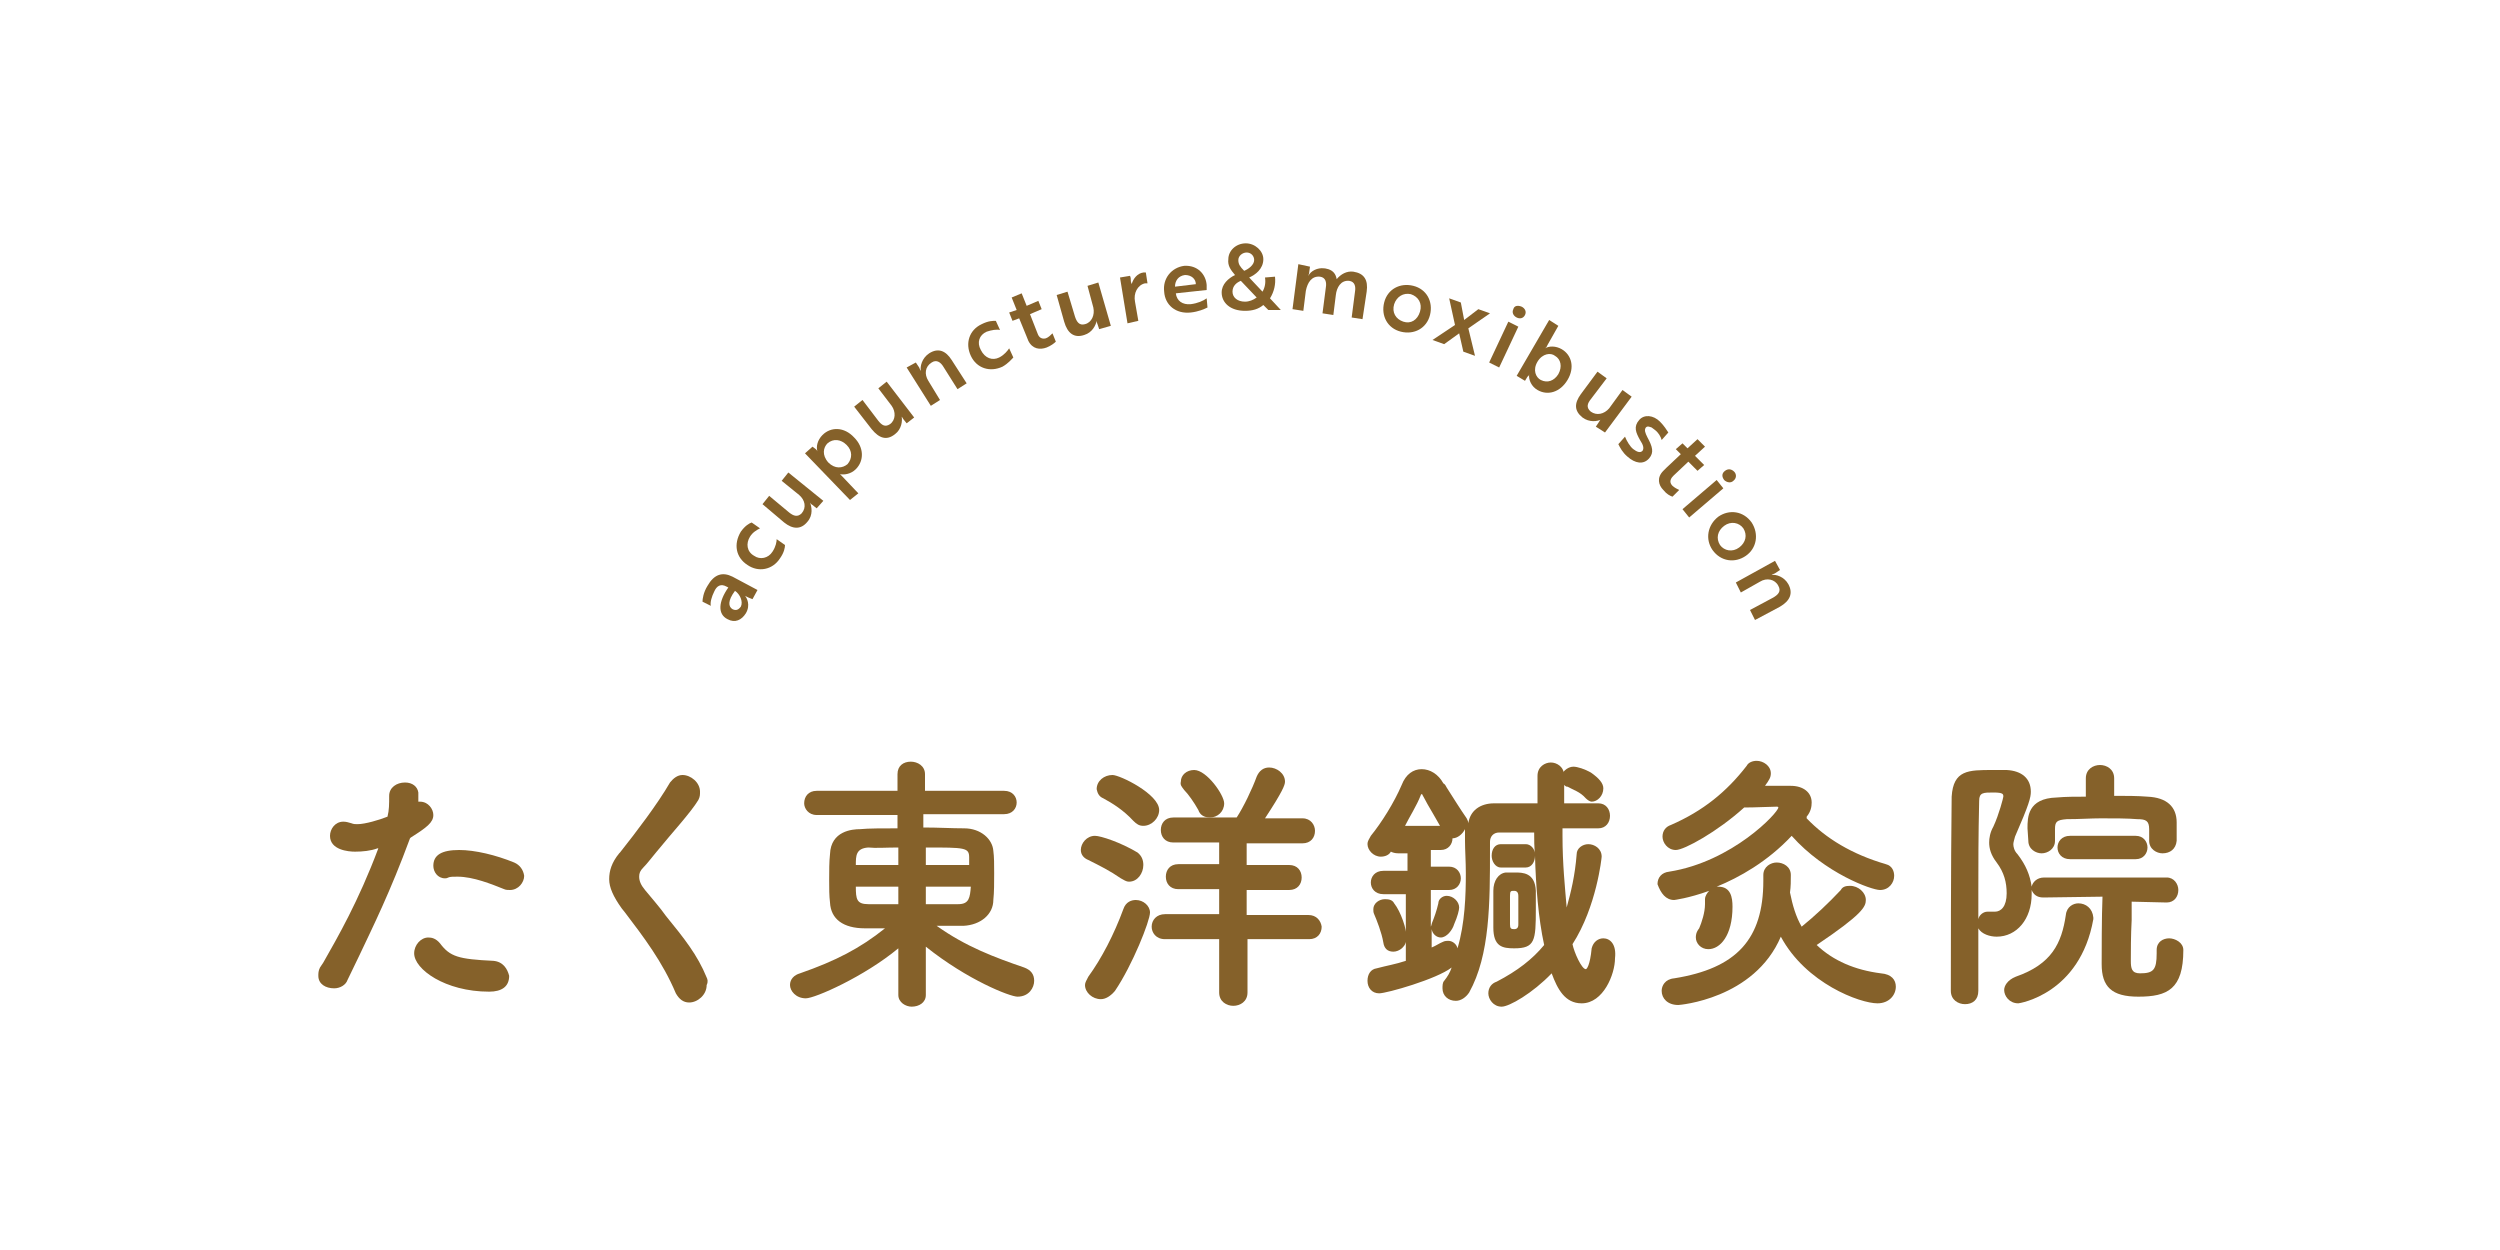 <?xml version="1.0" encoding="utf-8"?>
<!-- Generator: Adobe Illustrator 28.3.0, SVG Export Plug-In . SVG Version: 6.00 Build 0)  -->
<svg version="1.1" id="レイヤー_1" xmlns="http://www.w3.org/2000/svg" xmlns:xlink="http://www.w3.org/1999/xlink" x="0px"
	 y="0px" width="300px" height="150px" viewBox="0 0 300 150" style="enable-background:new 0 0 300 150;" xml:space="preserve">
<style type="text/css">
	.st0{fill:#85612A;}
</style>
<g>
	<path class="st0" d="M59.2,115.3c-4.2-0.2-5.2-0.5-6.4-2.1c-0.5-0.6-1-0.7-1.4-0.7c-0.9,0-1.7,0.9-1.7,1.9c0,1.9,3.7,4.6,9,4.6
		c1.5,0,2.4-0.6,2.4-1.9C60.9,116.3,60.4,115.4,59.2,115.3z"/>
	<path class="st0" d="M52,97.8c0-0.7-0.6-1.6-1.6-1.6c-0.1,0-0.1,0-0.2,0c0-0.1,0-0.2,0-0.5c0-0.2,0-0.4,0-0.6
		c-0.1-0.7-0.7-1.2-1.6-1.2c-1,0-1.9,0.6-1.9,1.6s0,1.7-0.2,2.5c-1,0.4-2.7,0.9-3.6,0.9c-0.2,0-0.5,0-0.7-0.1
		c-0.4-0.1-0.6-0.2-1-0.2c-1,0-1.6,0.9-1.6,1.7c0,1.7,2.2,1.9,3,1.9c0.9,0,1.9-0.1,2.7-0.4h0.1c-2.4,6.4-4.9,10.7-6.6,13.7l-0.4,0.6
		c-0.2,0.4-0.2,0.7-0.2,1c0,1,0.9,1.5,1.9,1.5c0.7,0,1.4-0.4,1.6-1c0.5-1,0.9-1.9,1.4-2.9c1.7-3.6,3.7-7.6,6.1-14.1l0.1-0.1
		C51.2,99.3,52,98.7,52,97.8z"/>
	<path class="st0" d="M61.7,103.5c-2.2-0.9-4.7-1.5-6.6-1.5c-2.1,0-3.1,0.6-3.1,1.9c0,0.7,0.5,1.5,1.4,1.5c0.1,0,0.2,0,0.4-0.1
		s0.6-0.1,1.1-0.1c1.9,0,4.1,0.9,5.6,1.5l0,0c0.2,0.1,0.5,0.1,0.7,0.1c1,0,1.7-0.9,1.7-1.7C62.8,104.4,62.4,103.8,61.7,103.5z"/>
</g>
<path class="st0" d="M84.8,117.3c-1.1-2.7-2.7-4.7-4.9-7.4c-0.7-1-1.6-2-2.5-3.1c-0.5-0.6-0.7-1.1-0.7-1.6c0-0.4,0.1-0.7,0.5-1.1
	c0.5-0.5,1-1.2,1.6-1.9c1.7-2.1,4.1-4.7,5-6.2c0.2-0.4,0.2-0.6,0.2-1c0-1.1-1.1-2-2.1-2c-0.6,0-1.1,0.4-1.5,0.9
	c-1.5,2.6-4.1,6-6,8.4l-0.1,0.1c-0.9,1.1-1.2,2.1-1.2,3.1s0.5,2.1,1.5,3.5l0.4,0.5c2.2,2.9,4.5,5.9,6.1,9.7c0.4,0.7,0.9,1.1,1.6,1.1
	c1,0,2.1-0.9,2.1-2.1C85,117.8,84.9,117.5,84.8,117.3z"/>
<path class="st0" d="M122.9,116.1c-3.5-1.2-7-2.5-10.5-5c0.9,0,1.9,0,2.6,0h0.6c2.1-0.1,3.6-1.4,3.6-3.1c0.1-0.9,0.1-2.1,0.1-3.2
	c0-1,0-2-0.1-2.7c-0.1-1.4-1.5-2.7-3.5-2.7c-1.5,0-3.1-0.1-4.9-0.1v-1.6h9.7c1,0,1.5-0.7,1.5-1.4c0-0.7-0.5-1.4-1.5-1.4H111v-2
	c0-1-0.9-1.5-1.7-1.5c-0.9,0-1.6,0.5-1.6,1.5v2H98c-1,0-1.5,0.7-1.5,1.5c0,0.6,0.5,1.4,1.5,1.4h9.7v1.6c-1.7,0-3.5,0-4.5,0.1
	c-0.9,0-3.5,0.2-3.6,3c-0.1,0.9-0.1,2-0.1,3.1c0,1,0,1.9,0.1,2.7c0.1,2,1.6,3.1,4.2,3.1c0.7,0,1.5,0,2.4,0c-3,2.4-5.9,3.9-10.2,5.4
	c-0.7,0.2-1.2,0.7-1.2,1.4c0,0.7,0.7,1.6,1.9,1.6c1.1,0,7-2.6,11.1-6v5.6l0,0c0,0.9,0.9,1.4,1.6,1.4c0.9,0,1.7-0.5,1.7-1.4
	c0-2.6,0-3.9,0-5.4v-0.4c5,4,10.1,6,11,6c1.4,0,2-1.1,2-1.9C124.1,116.9,123.7,116.4,122.9,116.1z M115,108.5c-1.2,0-2.5,0-3.9,0
	v-2.1h5.4C116.4,107.7,116.3,108.5,115,108.5z M111.1,103.8v-2.1c4.7,0,5.2,0,5.2,1.2c0,0.1,0,0.4,0,0.5s0,0.2,0,0.4
	C116.3,103.8,111.1,103.8,111.1,103.8z M107.8,101.7v2.1h-5.1c0-1.1,0-2,1.5-2.1C105.1,101.8,106.3,101.7,107.8,101.7z M107.8,108.5
	c-1.4,0-2.5,0-3.6,0c-1.4,0-1.5-0.6-1.5-2.1h5.1V108.5z"/>
<g>
	<path class="st0" d="M134.5,105.4L134.5,105.4c0.4,0.2,0.6,0.4,1,0.4c1,0,1.7-1,1.7-2c0-0.6-0.2-1.1-0.7-1.5c-2-1.2-4.4-2-5.1-2
		c-1,0-1.7,0.9-1.7,1.7c0,0.6,0.4,1,0.9,1.2C132,103.9,133.2,104.5,134.5,105.4z"/>
	<path class="st0" d="M132.4,95.8c1.1,0.6,2.4,1.4,3.6,2.7c0.4,0.4,0.7,0.6,1.2,0.6c1,0,1.9-0.9,1.9-1.9c0-1.9-4.7-4.2-5.6-4.2
		c-1,0-1.9,0.7-1.9,1.7C131.7,95.2,131.9,95.6,132.4,95.8z"/>
	<path class="st0" d="M142.1,94.8c0.5,0.5,1.2,1.5,1.7,2.4c0.2,0.6,0.7,0.9,1.4,0.9c0.9,0,1.7-0.7,1.7-1.7s-2.1-4-3.6-4
		c-0.9,0-1.6,0.6-1.6,1.4C141.6,94.2,141.8,94.4,142.1,94.8L142.1,94.8z"/>
	<path class="st0" d="M136.3,108c-0.5,0-1.2,0.2-1.5,1.1c-1.1,3-2.6,5.9-4.2,8.1c-0.2,0.4-0.4,0.7-0.4,1c0,0.9,0.9,1.7,1.9,1.7
		c0.6,0,1.2-0.4,1.7-1c2.1-3.1,4.2-8.4,4.2-9.4C138,108.7,137.2,108,136.3,108z"/>
	<path class="st0" d="M157,109.8h-7.4v-3h5.1c1,0,1.5-0.7,1.5-1.5s-0.5-1.5-1.5-1.5h-5.1v-2.6h6.7c1,0,1.5-0.7,1.5-1.5
		c0-0.7-0.5-1.5-1.5-1.5h-4.5c2.1-3.2,2.4-4,2.4-4.4c0-1-1-1.7-1.9-1.7c-0.7,0-1.2,0.4-1.5,1.1c-0.5,1.4-1.6,3.7-2.4,4.9h-7.6
		c-1,0-1.5,0.7-1.5,1.5s0.5,1.5,1.5,1.5h5.5v2.6h-4.9c-1,0-1.5,0.7-1.5,1.5s0.5,1.5,1.5,1.5h4.9v3h-6.5c-1,0-1.6,0.7-1.6,1.5
		c0,0.7,0.5,1.5,1.6,1.5h6.5v6.4c0,1.1,0.9,1.6,1.7,1.6s1.7-0.5,1.7-1.6v-6.4h7.4c1,0,1.5-0.7,1.5-1.5
		C158.5,110.5,158,109.8,157,109.8z"/>
</g>
<g>
	<path class="st0" d="M181.7,113.8c2.5,0,2.6-0.9,2.6-4.7c0-0.9,0-1.6,0-2.2c-0.1-2.2-1.6-2.2-2.5-2.2c-0.4,0-0.6,0-1,0h-0.1
		c-0.9,0.1-1.5,1-1.5,2.2c0,0.2,0,0.6,0,1s0,0.7,0,1.2c0,0.4,0,0.7,0,1.1s0,0.7,0,1.1C179.2,113.6,180.3,113.8,181.7,113.8z
		 M182.2,110.9c0,0.2,0,0.6-0.5,0.6c-0.4,0-0.5-0.1-0.5-0.6v-3.4c0-0.6,0.1-0.6,0.5-0.6c0.1,0,0.5,0,0.5,0.6V110.9z"/>
	<path class="st0" d="M188,94.4h0.1c0.7,0.4,1.5,0.6,2.2,1.4c0.2,0.2,0.5,0.4,0.7,0.4c0.7,0,1.4-0.7,1.4-1.6c0-0.6-0.5-1.2-1.5-1.9
		c-0.7-0.4-1.6-0.7-2.1-0.7c-0.7,0-1.5,0.7-1.5,1.4C187.4,93.9,187.7,94.3,188,94.4z"/>
	<path class="st0" d="M192.4,112.6c-0.6,0-1.2,0.4-1.4,1.2c-0.2,2.1-0.6,2.5-0.7,2.5c-0.5,0-1.4-2-1.6-3c2.9-4.5,3.5-10.4,3.5-10.5
		c0-1-0.9-1.5-1.6-1.5s-1.4,0.5-1.4,1.2c-0.2,2.6-0.7,4.6-1.2,6.4c-0.2-2.4-0.5-5.2-0.5-8.6v-0.9c0.6,0,1.2,0,1.9,0s1.5,0,2.4,0
		s1.4-0.7,1.4-1.5s-0.5-1.5-1.4-1.5c-0.7,0-1.5,0-2.2,0c-0.6,0-1.2,0-1.9,0c0-0.5,0-1,0-1.6s0-1.1,0-1.7l0,0c0-1.1-0.9-1.6-1.6-1.6
		s-1.6,0.5-1.6,1.6l0,0c0,0.6,0,1.1,0,1.7c0,0.5,0,1.1,0,1.6c-0.9,0-1.7,0-2.6,0c-0.9,0-1.7,0-2.6,0c-1.7,0-2.9,0.9-3.1,2.4
		c0-0.2-0.1-0.4-0.2-0.6c-0.7-1-1.7-2.6-2.4-3.7c-0.1-0.2-0.2-0.4-0.4-0.5c-0.6-1.1-1.6-1.7-2.6-1.7s-1.9,0.6-2.4,1.9
		c-0.9,2.1-2.4,4.5-3.7,6.1c-0.2,0.4-0.4,0.6-0.4,1c0,0.7,0.7,1.5,1.6,1.5c0.5,0,1-0.2,1.2-0.6c0.2,0.1,0.5,0.2,0.9,0.2h1.1v2.1H166
		c-1,0-1.5,0.7-1.5,1.4c0,0.7,0.5,1.4,1.5,1.4h2.7v8c-1.2,0.4-2.4,0.6-3.5,0.9c-0.7,0.1-1.1,0.7-1.1,1.5s0.5,1.5,1.4,1.5
		s6.9-1.7,8.7-3.1c-0.2,0.6-0.5,1.1-0.9,1.6c-0.2,0.2-0.2,0.6-0.2,0.9c0,0.9,0.7,1.5,1.6,1.5c0.6,0,1.2-0.4,1.6-1
		c2.5-4.5,2.5-10.7,2.5-17.3V101c0-0.6,0.4-1.1,1.1-1.1c0.6,0,1.4,0,2.1,0c0.7,0,1.4,0,2.1,0c0,0.9,0,1.7,0.1,2.6
		c0-0.6-0.5-1.2-1.1-1.2h-3c-0.7,0-1.1,0.6-1.1,1.4c0,0.6,0.4,1.4,1.1,1.4h3c0.7,0,1.1-0.7,1.1-1.4l0,0c0.1,3.6,0.4,7.5,1.1,10.7
		c-1.4,1.7-3.2,3.1-5.7,4.4c-0.6,0.2-1,0.7-1,1.4c0,0.7,0.6,1.6,1.6,1.6c0.9,0,3.7-1.6,6-4c0.7,1.9,1.6,3.6,3.6,3.6
		c2.6,0,4-3.5,4-5.4C194,113.3,193.2,112.6,192.4,112.6z M168.5,99.3c0.7-1.4,1.5-2.6,2-3.9c0-0.1,0.1-0.1,0.1-0.1s0.1,0,0.1,0.1
		c0.1,0.2,0.4,0.7,0.6,1.1c0.4,0.7,1,1.7,1.5,2.6h-4.4L168.5,99.3L168.5,99.3z M175.8,100.9c0,1.1,0.1,2.5,0.1,3.9c0,2.6-0.1,6-1,9
		c-0.1-0.5-0.6-0.9-1.1-0.9c-0.1,0-0.4,0-0.6,0.1c-0.5,0.2-0.9,0.5-1.4,0.7v-2.2c0.1,0.6,0.6,1,1.1,1c0.7,0,1.4-0.9,1.6-1.6
		c0.4-0.9,0.6-1.7,0.6-2c0-0.7-0.7-1.4-1.5-1.4c-0.5,0-1,0.4-1,0.9c-0.2,0.9-0.5,1.7-0.7,2.2c-0.1,0.2-0.1,0.4-0.2,0.6v-4.4h2.2
		c0.9,0,1.4-0.7,1.4-1.4c0-0.7-0.5-1.4-1.4-1.4h-2.2v-2h1.2c0.9,0,1.4-0.7,1.4-1.4l0,0c0.6,0,1.2-0.5,1.5-1.1l0,0
		C175.8,100,175.8,100.4,175.8,100.9z"/>
	<path class="st0" d="M166,113.1c0.1,0.7,0.5,1.1,1.2,1.1s1.6-0.6,1.6-1.7c0-1-0.7-3.1-1.5-4.1c-0.2-0.4-0.6-0.5-1.1-0.5
		c-0.7,0-1.4,0.5-1.4,1.2c0,0.2,0,0.4,0.1,0.6C165.2,110.4,165.8,111.9,166,113.1L166,113.1z"/>
</g>
<g>
	<path class="st0" d="M200.9,108L200.9,108c0,0,1.7-0.2,4.2-1.1c-0.2,0.2-0.5,0.6-0.5,1v0.2l0,0c0,0.1,0,0.2,0,0.4
		c0,1-0.4,2.2-0.7,2.9c-0.4,0.5-0.4,0.9-0.4,1.1c0,0.7,0.6,1.4,1.5,1.4c1.4,0,2.9-1.6,2.9-5.1c0-1.1-0.2-2.4-1.7-2.4H206
		c2.7-1.1,6.1-3,9-6.1c4,4.5,9.6,6.5,10.6,6.5c1.1,0,1.7-0.9,1.7-1.7c0-0.5-0.2-1.2-1-1.4c-4.1-1.2-7.2-3.1-9.5-5.5V98
		c0.5-0.6,0.6-1.2,0.6-1.7c0-1.2-1-2-2.5-2c-0.4,0-2.1,0-3.1,0c0.5-0.7,0.7-1,0.7-1.5c0-0.9-0.9-1.5-1.7-1.5c-0.5,0-1,0.2-1.2,0.6
		c-2.4,3.1-5.2,5.4-9.1,7.1c-0.6,0.2-1,0.7-1,1.4c0,0.7,0.6,1.6,1.6,1.6s5-2.2,8.2-5.1c1.4,0,3.2-0.1,3.9-0.1c0.1,0,0.2,0,0.2,0.1
		c0,0.6-5.5,6.5-13.1,7.7c-0.9,0.1-1.4,0.7-1.4,1.5C199.3,107.2,199.9,108,200.9,108z"/>
	<path class="st0" d="M225.7,116.8c-3.1-0.4-5.7-1.5-7.7-3.4c5.5-3.7,5.9-4.6,5.9-5.4c0-0.9-0.9-1.7-1.9-1.7c-0.5,0-0.9,0.1-1.1,0.5
		c-1.5,1.6-3.1,3.1-4.7,4.4c-0.7-1.2-1.1-2.6-1.4-4.1c0.1-0.7,0.1-1.4,0.1-2.1c0-1-0.9-1.5-1.7-1.5c-0.7,0-1.6,0.5-1.6,1.5v0.7
		c0,7-3.2,10.5-10.7,11.7c-1.1,0.1-1.5,0.9-1.5,1.5c0,0.9,0.7,1.7,2,1.7c0.1,0,9.1-0.7,12.3-8.2c3,5.6,9.5,8,11.6,8
		c1.4,0,2.2-1,2.2-2C227.5,117.6,227,116.9,225.7,116.8z"/>
</g>
<g>
	<path class="st0" d="M248.4,100.3c-1,0-1.5,0.7-1.5,1.4c0,0.7,0.5,1.4,1.5,1.4h7.9c0.9,0,1.4-0.7,1.4-1.4c0-0.7-0.5-1.4-1.4-1.4
		H248.4z"/>
	<path class="st0" d="M243.4,100.9c0,1,0.9,1.5,1.6,1.5s1.6-0.5,1.6-1.5v-1.4c0-0.9,0.2-1.1,1.4-1.2c1.6,0,2.9-0.1,4.1-0.1
		c1.6,0,3.2,0,4.4,0.1c1,0,1.4,0.2,1.4,1.2v1.4c0,1,0.9,1.5,1.6,1.5c0.9,0,1.6-0.5,1.7-1.5v-2.2c0-1.9-1.2-3-3.5-3.1
		c-1.2-0.1-2.6-0.1-4-0.1v-2.1l0,0c0-1.1-0.9-1.6-1.7-1.6s-1.7,0.5-1.7,1.6v2.2c-1.2,0-2.4,0-3.5,0.1c-3.5,0.1-3.5,2.4-3.5,3.7
		L243.4,100.9L243.4,100.9z"/>
	<path class="st0" d="M249.4,108.4c-0.6,0-1.4,0.4-1.5,1.4c-0.5,3.4-1.7,5.9-6,7.4c-1,0.4-1.4,1.1-1.4,1.6c0,0.7,0.6,1.6,1.7,1.6
		c0.1,0,7.4-1.1,9-10.1c0-0.1,0-0.2,0-0.2C251.1,109,250.3,108.4,249.4,108.4z"/>
	<path class="st0" d="M260.3,112.6c-0.7,0-1.5,0.4-1.5,1.4v0.4c0,2-0.4,2.4-2,2.4c-1,0-1.1-0.6-1.1-1.5c0-1,0-3.1,0.1-4.9
		c0-0.9,0-1.6,0-2.2l4.2,0.1l0,0c0.9,0,1.4-0.7,1.4-1.5c0-0.7-0.5-1.5-1.4-1.5h-14.7c-0.9,0-1.4,0.6-1.5,1.1
		c-0.2-1.4-0.7-2.6-1.7-3.9c-0.4-0.4-0.5-0.9-0.5-1.2c0-0.2,0.1-0.5,0.2-0.9c1.7-3.9,1.9-4.7,1.9-5.4c0-1.6-1.1-2.5-2.9-2.6
		c-0.5,0-1.1,0-1.7,0c-2.9,0-4.7,0-4.9,3.2c-0.1,8.1-0.1,21-0.1,23.3c0,1.1,0.9,1.6,1.7,1.6c0.9,0,1.6-0.5,1.6-1.6v-7.5
		c0.4,0.7,1.4,1,2.2,1c2.4,0,4.2-2.1,4.2-5.1c0-0.1,0-0.2,0-0.5c0.2,0.5,0.6,0.9,1.4,0.9l7.1-0.1c-0.1,2.2-0.1,7.1-0.1,8.1
		c0,2.7,1.2,3.9,4.4,3.9c3.5,0,5.4-0.9,5.4-5.6C262,113.1,261,112.6,260.3,112.6z M237.4,107c0-3.2,0-6.7,0.1-10.9c0-1,0.5-1,1.7-1
		s1.2,0.2,1.2,0.5c0,0.1-0.5,2.1-1.2,3.6c-0.4,0.7-0.5,1.4-0.5,1.9c0,0.7,0.2,1.5,0.9,2.4c0.9,1.2,1.2,2.4,1.2,3.7
		c0,1.6-0.7,2.2-1.4,2.2c-0.1,0-0.2,0-0.4,0h-0.1c-0.1,0-0.2,0-0.4,0c-0.5,0-1,0.4-1.1,0.9V107L237.4,107z"/>
</g>
<g>
	<path class="st0" d="M84.3,72.2c0-0.3,0.1-1.1,0.6-1.9c0.8-1.4,1.8-1.7,3-1.1l3,1.6l-0.6,1.1l-0.5-0.2c-0.2-0.1-0.4-0.2-0.4-0.2
		l0,0c0.2,0.2,0.7,1.1,0.1,2.1c-0.5,0.8-1.3,1.2-2.2,0.7c-1.2-0.6-1.1-2.1,0.1-3.8l-0.2-0.1c-0.7-0.4-1.2-0.1-1.5,0.6
		c-0.3,0.6-0.5,1.3-0.4,1.7L84.3,72.2z M88.2,70.9c-0.9,1.2-0.8,1.9-0.3,2.2c0.4,0.2,0.7,0.1,1-0.3C89.2,72.2,88.8,71.3,88.2,70.9z"
		/>
	<path class="st0" d="M92.7,66.2c0.4-0.6,0.5-1.2,0.5-1.5l1,0.7c0,0.3-0.1,0.9-0.6,1.6c-0.9,1.4-2.6,1.7-3.9,0.8
		c-1.4-0.9-1.7-2.5-0.8-4c0.5-0.7,1-1,1.3-1.1l1,0.7c-0.4,0.2-0.9,0.5-1.2,1c-0.5,0.8-0.4,1.8,0.5,2.3C91.2,67.2,92.2,67,92.7,66.2z
		"/>
	<path class="st0" d="M98,61l-0.5-0.4c-0.2-0.1-0.3-0.3-0.3-0.3l0,0c0.2,0.5,0.4,1.5-0.3,2.3c-0.8,1-1.8,0.9-2.8,0.1l-2.6-2.2l0.8-1
		l2.4,2c0.5,0.4,1,0.6,1.5,0.1c0.6-0.7,0.4-1.6-0.3-2.2l-2.1-1.7l0.8-1l4.2,3.4L98,61z"/>
	<path class="st0" d="M96.6,54.4l0.9-0.8l0.4,0.3c0.2,0.2,0.2,0.3,0.2,0.3l0,0c-0.2-0.6,0-1.4,0.6-2c1-1,2.6-1,3.8,0.3
		c1.2,1.2,1.2,2.8,0.2,3.8c-0.6,0.6-1.4,0.7-1.9,0.6l0,0c0,0,0.1,0.1,0.3,0.3l1.9,2L102,60L96.6,54.4z M101.6,53.4
		c-0.7-0.7-1.6-0.8-2.3-0.2c-0.5,0.5-0.7,1.4,0.1,2.3c0.8,0.8,1.7,0.7,2.3,0.2C102.3,55,102.3,54.1,101.6,53.4z"/>
	<path class="st0" d="M108.8,50.8l-0.4-0.5c-0.1-0.2-0.2-0.3-0.2-0.3l0,0c0.1,0.5,0,1.5-0.8,2.1c-1,0.8-1.9,0.5-2.8-0.6l-2.1-2.7
		l1-0.8l1.9,2.5c0.4,0.5,0.8,0.8,1.4,0.4c0.7-0.5,0.7-1.5,0.2-2.2l-1.6-2.1l1-0.8l3.3,4.3L108.8,50.8z"/>
	<path class="st0" d="M109.9,43.5l0.4,0.6c0.1,0.2,0.1,0.3,0.2,0.4l0,0c-0.1-0.5,0.1-1.5,1-2.1c1.1-0.7,2-0.3,2.7,0.8L116,46
		l-1.1,0.7l-1.7-2.7c-0.3-0.5-0.8-0.9-1.4-0.5c-0.8,0.5-0.9,1.4-0.4,2.2l1.4,2.3l-1.1,0.7l-2.9-4.6L109.9,43.5z"/>
	<path class="st0" d="M119.9,42.9c0.6-0.3,1-0.8,1.2-1.1l0.5,1.1c-0.2,0.2-0.6,0.7-1.3,1.1c-1.5,0.7-3.1,0.2-3.8-1.3
		c-0.7-1.5-0.2-3.1,1.3-3.8c0.8-0.4,1.3-0.4,1.7-0.4l0.5,1.1c-0.4-0.1-1,0-1.6,0.2c-0.9,0.4-1.2,1.3-0.7,2.2
		C118.2,43,119.1,43.3,119.9,42.9z"/>
	<path class="st0" d="M122,37.2l-0.6-1.5l1.2-0.5l0.6,1.5l1.4-0.6l0.4,1l-1.4,0.6l0.9,2.3c0.2,0.6,0.6,0.7,1,0.6
		c0.3-0.1,0.6-0.4,0.8-0.6l0.4,1c-0.2,0.2-0.6,0.5-1.1,0.7c-0.8,0.3-1.7,0.2-2.2-0.8c-0.1-0.2-0.1-0.3-0.2-0.5l-0.9-2.2l-0.8,0.3
		l-0.4-1L122,37.2z"/>
	<path class="st0" d="M131.9,39.5l-0.2-0.6c-0.1-0.2-0.1-0.4-0.1-0.4l0,0c-0.1,0.5-0.5,1.4-1.5,1.7c-1.2,0.4-2-0.2-2.4-1.6l-0.9-3.2
		l1.3-0.4l0.9,3c0.2,0.6,0.5,1.1,1.2,0.9c0.8-0.2,1.2-1.1,1-2l-0.7-2.6l1.3-0.4l1.5,5.2L131.9,39.5z"/>
	<path class="st0" d="M134.4,33.3l1.2-0.2c0.1,0.2,0.1,0.4,0.1,0.6c0,0.2,0.1,0.3,0.1,0.4c0.2-0.7,0.7-1.3,1.4-1.4
		c0.2,0,0.3,0,0.3,0l0.2,1.3c0,0-0.2,0-0.3,0c-0.9,0.2-1.4,1.2-1.2,2.2l0.4,2.3l-1.3,0.3L134.4,33.3z"/>
	<path class="st0" d="M144.8,34.2c0,0.2,0,0.5,0,0.6l-3.7,0.4c0.1,0.9,0.8,1.4,1.8,1.3c0.8-0.1,1.5-0.4,1.9-0.7l0.1,1.1
		c-0.4,0.2-1.1,0.5-2,0.6c-1.8,0.2-3.1-0.9-3.2-2.5c-0.2-1.6,0.9-2.9,2.4-3.1C143.7,31.8,144.7,32.9,144.8,34.2z M142.2,33
		c-0.8,0.1-1.2,0.7-1.2,1.4l2.5-0.3C143.5,33.5,143,33,142.2,33z"/>
	<path class="st0" d="M153,33.2c0.1,0.9-0.1,1.8-0.6,2.6l1.3,1.4l-1.5,0l-0.6-0.6c-0.6,0.5-1.3,0.7-2.2,0.7c-1.8,0-2.8-1-2.8-2.2
		c0-1,0.8-1.7,1.6-2.1c-0.5-0.6-0.9-1.1-0.8-1.9c0-1,0.9-1.9,2.1-1.9c1.1,0,2.1,0.9,2.1,1.9c0,1.2-1,1.9-1.7,2.2l1.6,1.7
		c0.3-0.5,0.4-1.1,0.3-1.7L153,33.2z M148.9,33.7c-0.5,0.2-1,0.6-1,1.3c0,0.7,0.6,1.2,1.5,1.2c0.5,0,1-0.2,1.4-0.5L148.9,33.7z
		 M149.3,32.5c0.5-0.2,1.2-0.7,1.2-1.3c0-0.5-0.4-0.9-0.9-0.9c-0.5,0-1,0.4-1,0.9C148.6,31.7,148.8,32,149.3,32.5z"/>
	<path class="st0" d="M157.2,32l-0.1,0.7c0,0.2-0.1,0.3-0.1,0.4l0,0c0.3-0.6,1.1-1,1.9-0.9c0.2,0,0.4,0.1,0.5,0.1
		c0.6,0.2,0.9,0.6,1,1.2c0.5-0.6,1.2-1,2-0.9c1.3,0.2,1.8,1,1.6,2.4l-0.5,3.3l-1.3-0.2l0.4-3.1c0.1-0.6,0-1.2-0.7-1.3
		c-1-0.1-1.5,0.8-1.6,1.7l-0.3,2.4l-1.3-0.2l0.4-3.1c0.1-0.6,0-1.2-0.7-1.3c-1-0.1-1.5,0.7-1.7,1.7l-0.3,2.4l-1.3-0.2l0.7-5.4
		L157.2,32z"/>
	<path class="st0" d="M171.6,37.8c-0.4,1.6-1.9,2.4-3.5,2c-1.6-0.4-2.4-1.9-2-3.5c0.4-1.6,1.9-2.4,3.5-2
		C171.2,34.7,172,36.2,171.6,37.8z M170.4,37.4c0.3-1-0.2-1.8-1.1-2.1c-0.9-0.2-1.7,0.3-2,1.2c-0.3,1,0.2,1.8,1.1,2.1
		C169.3,38.9,170.1,38.4,170.4,37.4z"/>
	<path class="st0" d="M176.2,39.4l0.8,3.3l-1.4-0.5l-0.5-2.2l-1.8,1.3l-1.4-0.5l2.7-1.8l-0.7-3.2l1.4,0.5l0.4,2.1l1.7-1.3l1.4,0.5
		L176.2,39.4z"/>
	<path class="st0" d="M182.2,39.2l-2.3,4.9l-1.2-0.6l2.3-4.9L182.2,39.2z M182.6,36.8c0.4,0.2,0.6,0.6,0.4,1c-0.2,0.4-0.6,0.5-1,0.3
		c-0.4-0.2-0.6-0.6-0.4-1C181.7,36.7,182.1,36.6,182.6,36.8z"/>
	<path class="st0" d="M185.9,38.4l1.1,0.7l-1.3,2.3c-0.1,0.3-0.3,0.4-0.3,0.4l0,0c0.5-0.3,1.3-0.3,2,0.1c1.2,0.7,1.6,2.2,0.7,3.7
		c-0.9,1.5-2.4,1.9-3.6,1.2c-0.7-0.4-1.1-1.2-1-1.9l0,0c0,0,0,0.2-0.2,0.3l-0.3,0.5l-1-0.6L185.9,38.4z M184.5,43.4
		c-0.6,1-0.2,1.9,0.4,2.2c0.8,0.4,1.6,0.1,2.1-0.7c0.5-0.9,0.3-1.8-0.4-2.2C186.1,42.3,185.1,42.4,184.5,43.4z"/>
	<path class="st0" d="M191.5,51.2l0.4-0.6c0.1-0.2,0.2-0.3,0.3-0.3l0,0c-0.5,0.3-1.5,0.4-2.3-0.2c-1-0.8-1-1.7-0.2-2.8l2-2.7
		l1.1,0.8l-1.9,2.5c-0.4,0.5-0.6,1,0,1.5c0.7,0.5,1.6,0.3,2.2-0.4l1.6-2.2l1.1,0.8l-3.2,4.3L191.5,51.2z"/>
	<path class="st0" d="M196.8,52.8c-0.5-0.9-0.8-1.6-0.1-2.4c0.6-0.7,1.7-0.6,2.5,0.2c0.5,0.5,0.8,1,1,1.3l-0.8,0.9
		c-0.1-0.4-0.4-0.9-0.8-1.2c-0.1-0.1-0.3-0.2-0.4-0.3c-0.3-0.1-0.5-0.2-0.7,0c-0.2,0.3-0.1,0.6,0.2,1.2c0.6,1.1,0.8,1.8,0.2,2.5
		c-0.7,0.8-1.7,0.6-2.6-0.2c-0.6-0.5-0.9-1.1-1.1-1.5l0.8-0.9c0.2,0.5,0.6,1.2,1,1.5c0.4,0.3,0.8,0.5,1.1,0.2
		C197.3,53.8,197.2,53.4,196.8,52.8z"/>
	<path class="st0" d="M202.5,53.8l1.2-1.1l0.9,0.9l-1.2,1.1l1.1,1.1l-0.8,0.7l-1.1-1.1l-1.8,1.7c-0.5,0.5-0.4,0.9-0.1,1.2
		c0.2,0.2,0.6,0.4,0.8,0.5l-0.8,0.8c-0.3-0.1-0.7-0.3-1.1-0.8c-0.6-0.6-0.8-1.5,0-2.3c0.1-0.1,0.3-0.3,0.4-0.4l1.7-1.6l-0.6-0.6
		l0.8-0.7L202.5,53.8z"/>
	<path class="st0" d="M206.8,58.6l-4.1,3.5l-0.8-1l4.1-3.5L206.8,58.6z M208.1,56.6c0.3,0.3,0.3,0.8-0.1,1.1
		c-0.3,0.3-0.8,0.2-1.1-0.1c-0.3-0.4-0.3-0.8,0.1-1.1C207.4,56.2,207.8,56.3,208.1,56.6z"/>
	<path class="st0" d="M209.5,66.7c-1.3,0.9-3,0.7-4-0.7c-0.9-1.3-0.6-3,0.7-4c1.3-0.9,3-0.7,4,0.7C211.1,64.1,210.8,65.8,209.5,66.7
		z M208.7,65.7c0.8-0.6,1-1.5,0.5-2.3c-0.5-0.7-1.5-0.9-2.3-0.3c-0.8,0.6-1,1.5-0.5,2.3C206.9,66.1,207.9,66.3,208.7,65.7z"/>
	<path class="st0" d="M213.6,68.4l-0.6,0.4c-0.2,0.1-0.3,0.1-0.4,0.2l0,0c0.5-0.1,1.5,0.2,2,1.1c0.6,1.1,0.2,2-1,2.7l-3,1.6
		l-0.6-1.2l2.8-1.5c0.5-0.3,1-0.7,0.6-1.4c-0.4-0.8-1.4-1-2.2-0.5l-2.3,1.3l-0.6-1.2l4.7-2.6L213.6,68.4z"/>
</g>
</svg>
